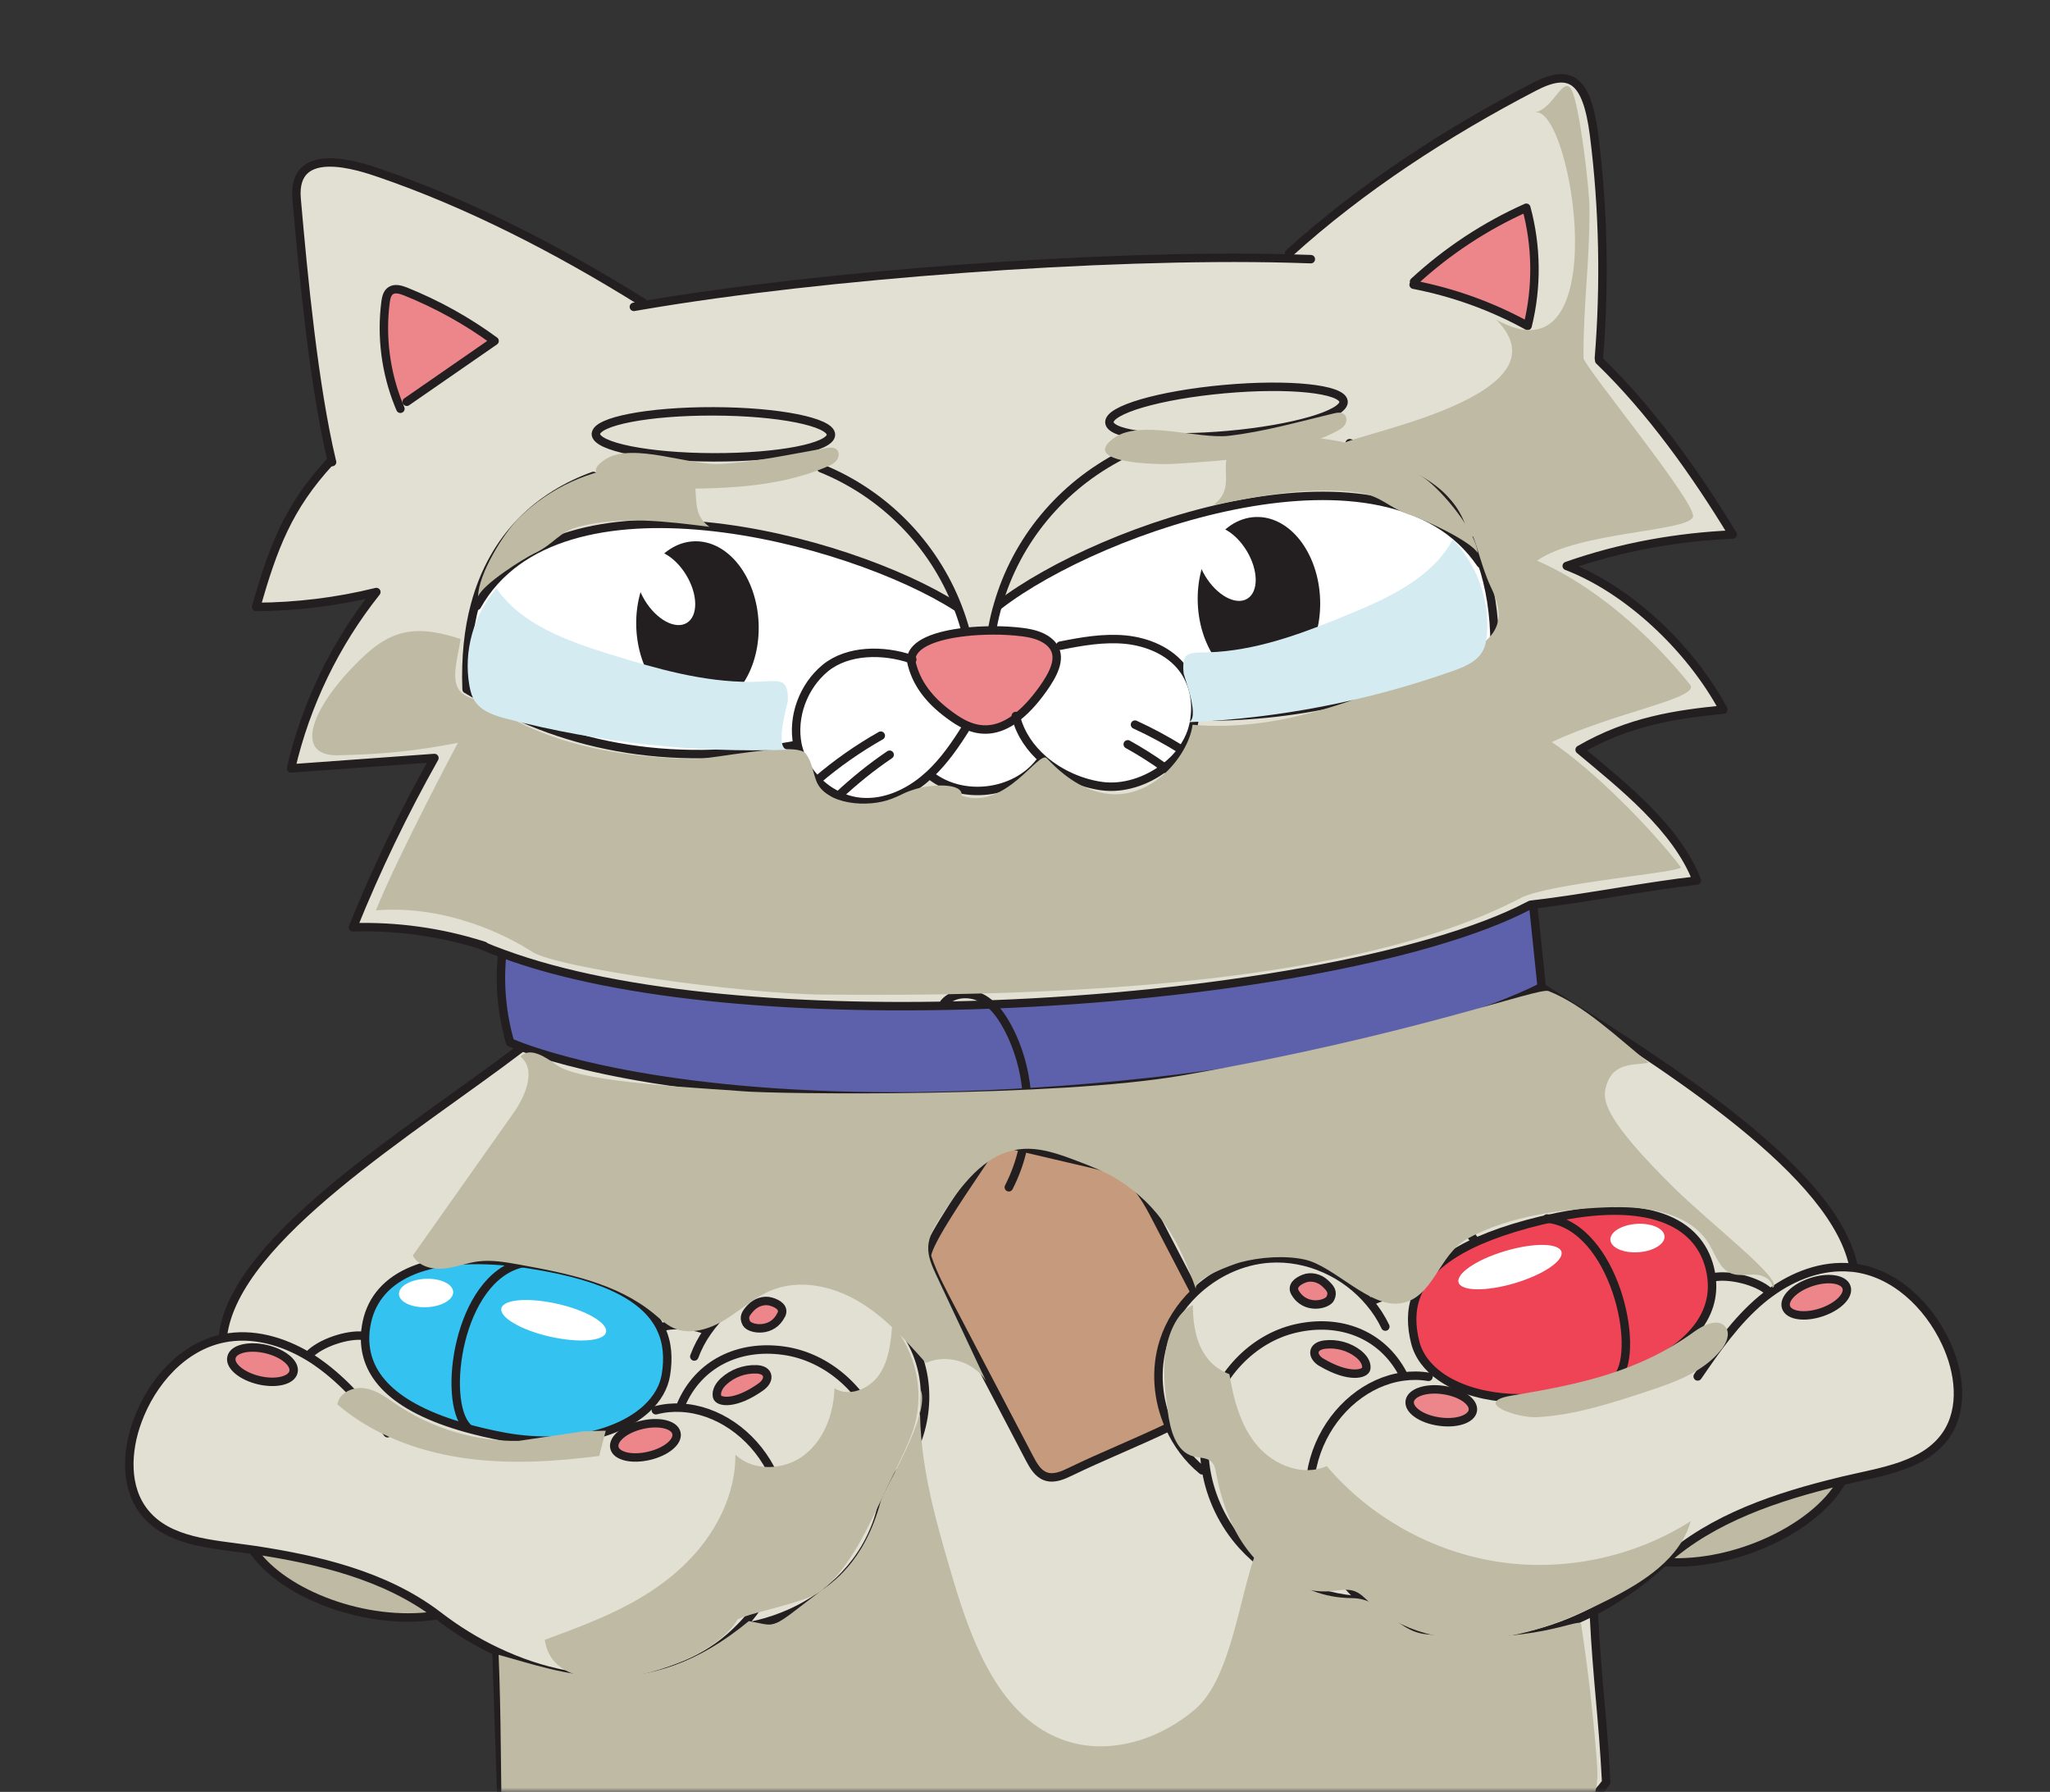 <?xml version="1.0" encoding="UTF-8"?> <svg xmlns="http://www.w3.org/2000/svg" width="238" height="208" viewBox="0 0 238 208" fill="none"><rect x="0" y="0" width="238" height="208" fill="#333333" stroke="none"/><mask id="mask0_50_287" style="mask-type:alpha" maskUnits="userSpaceOnUse" x="0" y="0" width="238" height="208"><rect width="238" height="208" fill="#D9D9D9"></rect></mask><g mask="url(#mask0_50_287)"><path d="M174.124 42.284L49.83 49.582L52.832 100.722L177.126 93.425L174.124 42.284Z" fill="white"></path><path d="M205.497 150.083C208.242 148.075 211.585 146.802 214.948 147.138C215.016 147.137 215.063 147.14 215.128 147.148C219.913 147.691 223.85 151.47 225.893 155.835C227.484 159.206 228.049 163.434 225.965 166.521C223.492 170.166 218.506 170.805 214.225 171.817C214.031 171.861 213.828 171.902 213.62 171.962C206.338 173.722 198.832 176.21 193.287 181.189C193.205 181.244 193.139 181.313 193.073 181.381C190.48 183.756 187.712 185.671 184.867 187.125C175.3 192.043 164.967 191.692 158.154 185.723C157.08 184.792 156.094 183.712 155.219 182.5C147.8 172.243 154.616 160.909 162.908 159.783C163.875 159.649 164.861 159.654 165.843 159.821L167.23 159.8C170.868 162.367 177.248 163.184 183.895 161.292C185.347 160.884 186.662 160.45 187.874 160.008C196.38 156.829 199.248 152.677 198.713 148.303L198.922 148.273C200.767 147.904 204.02 148.689 205.407 149.953L205.506 150.085L205.497 150.083ZM211.445 152.338C213.381 151.696 214.7 150.39 214.375 149.421C214.05 148.451 212.222 148.182 210.286 148.824C208.34 149.463 207.03 150.771 207.355 151.741C207.669 152.717 209.508 152.98 211.445 152.338ZM170.994 163.724C171.141 162.709 169.622 161.649 167.59 161.354C165.579 161.055 163.821 161.639 163.665 162.653C163.517 163.668 165.039 164.719 167.052 165.009C169.072 165.31 170.837 164.738 170.994 163.724Z" fill="#E2E0D3"></path><path d="M179.823 141.476C179.53 141.532 179.223 141.603 178.916 141.675C169.754 143.901 165.735 146.977 164.453 150.365L164.185 150.255C163.032 149.869 159.751 150.515 159.142 151.177L159.069 151.234C156.268 147.836 151.803 145.777 147.386 146.08C144.114 146.297 140.988 147.799 138.641 150.077L138.571 149.732C137.127 146.957 135.693 144.184 134.253 141.429C133.267 139.525 132.2 137.531 130.385 136.393C129.237 135.663 127.892 135.35 126.576 135.036C123.977 134.426 121.375 133.825 118.776 133.215C119.263 131.11 119.405 128.933 119.203 126.787L119.467 126.772C159.594 124.325 177.301 115.448 178.877 114.614L178.982 114.614C192.101 122.896 212.055 135.168 215.017 146.274L214.951 147.129C211.587 146.793 208.242 148.074 205.5 150.074L205.401 149.942C204.015 148.669 200.763 147.883 198.916 148.261L198.706 148.292C198.663 147.916 198.593 147.532 198.494 147.151C197.153 141.88 191.387 138.877 179.823 141.476Z" fill="#E2E0D3"></path><path d="M214.375 149.421C214.703 150.381 213.373 151.694 211.445 152.338C209.51 152.971 207.672 152.708 207.355 151.741C207.03 150.772 208.34 149.463 210.286 148.824C212.22 148.191 214.059 148.454 214.375 149.421Z" fill="#ED868A"></path><path d="M213.632 171.955L213.688 172.21C210.678 177.322 201.619 181.81 193.431 181.333L193.298 181.183C198.855 176.197 206.352 173.707 213.632 171.955Z" fill="#BEBAA4"></path><path d="M115.028 116.595C93.65 117.408 72.137 115.788 58.425 110.723C57.567 110.416 56.743 110.09 55.944 109.741L55.952 109.715C51.132 108.193 46.044 107.491 40.986 107.642C43.705 100.898 46.874 94.333 50.444 87.99L33.795 89.198C35.52 81.756 38.936 74.7 43.702 68.725C39.141 69.853 34.438 70.435 29.743 70.453C31.724 63.559 33.444 58.898 38.31 53.621L38.545 53.569C36.456 44.827 35.233 32.03 34.453 23.092C33.889 16.639 41.7 19.278 44.176 20.134C54.276 23.607 64.554 28.817 74.685 35.148L74.731 35.438C95.457 31.908 128.131 29.459 149.651 30.017L149.67 29.408C158.071 21.789 168.008 15.348 178.082 10.115C182.208 7.959 184.223 8.998 185.078 15.721C186.158 24.221 186.33 33.063 185.634 41.606L185.661 41.862C191.624 47.604 196.862 54.974 201.162 62.054C194.812 62.338 188.278 63.455 181.891 65.706C189.095 68.461 196.286 75.308 200.08 82.378C194.639 82.924 189.158 83.691 183.389 87.037C188.389 91.216 194.664 96.149 196.998 102.223C191.486 102.818 183.589 104.366 177.991 104.996C177.89 105.017 177.782 105.026 177.683 105.038L177.458 105.16C165.79 111.261 140.494 115.668 115.023 116.612L115.028 116.595ZM46.306 47.016L47.222 46.638C50.627 44.279 54.028 41.929 57.421 39.577C54.231 37.235 50.739 35.302 47.067 33.829C46.493 33.608 45.809 33.405 45.317 33.773C44.935 34.054 44.832 34.582 44.763 35.053C44.241 39.077 44.776 43.239 46.306 47.016ZM111.173 70.411L111.076 70.452C98.493 62.39 64.773 53.595 55.367 70.335L55.134 70.273C54.381 73.083 54.032 76.318 54.168 80L54.442 80.159C64.987 86.448 77.135 89.223 92.503 86.463L92.595 86.44C92.627 86.573 92.665 86.718 92.696 86.851C93.068 88.255 93.826 89.542 94.852 90.584C95.565 91.322 96.415 91.943 97.348 92.366C98.206 92.778 99.135 93.036 100.086 93.1C102.675 93.285 105.238 92.168 107.243 90.519C107.489 90.316 107.729 90.102 107.968 89.888L108.123 90.064C111.842 92.902 117.785 92.163 120.677 88.497L121.099 88.14C123.05 89.843 125.554 90.916 127.912 91.242C130.393 91.58 133.102 90.704 135.201 89.099C135.982 88.512 136.675 87.824 137.218 87.049C137.703 86.383 138.089 85.661 138.351 84.897C138.545 84.316 138.665 83.725 138.723 83.117L139.275 83.169C151.04 83.29 162.829 80.463 173.25 75.006L173.521 74.82C173.512 71.201 172.978 68.075 172.064 65.365L171.915 65.421C161.085 49.56 127.833 61.11 115.988 70.234L115.854 70.198C115.605 71.052 115.386 71.943 115.223 72.839L115.228 73.176C114.199 73.188 113.133 73.229 112.092 73.353L112.076 73.128C111.815 72.204 111.52 71.3 111.173 70.411ZM177.348 37.841C178.464 33.354 178.412 28.572 177.196 24.122C172.425 26.249 167.998 29.168 164.16 32.715L164.123 33.07C168.74 33.952 173.226 35.576 177.354 37.852L177.348 37.841ZM142.629 50.495C150.147 49.823 156.119 48.085 155.986 46.611C155.851 45.146 149.657 44.493 142.154 45.178C134.648 45.843 128.665 47.587 128.806 49.064C128.948 50.541 135.127 51.18 142.636 50.506L142.629 50.495ZM96.471 50.462C96.482 48.988 90.374 47.764 82.838 47.749C75.305 47.726 69.185 48.906 69.183 50.383C69.18 51.859 75.28 53.081 82.824 53.098C90.358 53.121 96.477 51.941 96.477 50.474L96.471 50.462Z" fill="#E2E0D3"></path><path d="M198.706 148.292C199.242 152.665 196.365 156.815 187.87 159.988L187.812 159.847C190.497 156.557 187.382 142.514 179.823 141.477C191.387 138.878 197.156 141.872 198.494 147.151C198.593 147.533 198.663 147.916 198.706 148.292Z" fill="#EF4455"></path><path d="M179.823 141.477C187.382 142.514 190.488 156.555 187.812 159.847L187.87 159.988C186.656 160.439 185.331 160.871 183.888 161.28C177.242 163.173 170.862 162.356 167.223 159.789C165.74 158.739 164.702 157.386 164.305 155.822C163.833 153.969 163.761 152.127 164.453 150.365C165.733 146.986 169.763 143.903 178.916 141.675C179.223 141.604 179.53 141.532 179.823 141.477Z" fill="#EF4455"></path><path d="M60.601 146.634C48.85 145.058 43.371 148.54 42.498 153.908C42.431 154.302 42.395 154.686 42.38 155.065L42.171 155.057C40.289 154.85 37.127 155.912 35.845 157.295L35.769 157.438C32.803 155.655 29.282 154.654 25.921 155.346L25.878 155.008C27.355 143.586 47.928 131.209 60.472 121.66L60.534 121.503C64.914 123.128 80.391 127.87 109.573 127.181L109.574 127.248C109.981 129.88 111.813 133.354 113.685 135.246L113.774 135.309C111.183 139.142 107.299 144.902 107.639 145.924C108.358 148.073 109.388 149.922 110.433 151.929C113.466 157.72 116.484 163.497 119.518 169.288C119.964 170.128 120.484 171.053 121.386 171.372C122.34 171.714 123.373 171.261 124.288 170.816C127.796 169.109 132.193 167.342 135.698 165.643L135.764 165.613C136.623 167.56 137.911 169.306 139.565 170.651L140.016 170.579C140.536 173.827 142.026 176.931 144.239 179.375C147.738 183.248 152.879 185.47 158.093 185.773L158.15 185.702C164.954 191.669 175.296 192.023 184.863 187.105L185.052 187.472C185.429 195.016 186.091 199.309 186.475 206.865C186.475 206.865 177.965 221.083 128.625 224.687C76.963 228.475 58.333 212.126 58.333 212.126C58.103 205.359 57.873 198.593 57.642 191.826L57.689 191.723C68.208 196.748 79.374 195.779 86.034 188.825L86.103 188.891C91.255 188.133 96.197 185.476 99.346 181.313C101.335 178.69 102.553 175.467 102.779 172.189L103.239 172.226C107.205 168.378 108.51 162.042 106.387 156.936C104.261 151.838 98.85 148.298 93.324 148.409C88.899 148.49 84.631 150.924 82.124 154.55L82.051 154.501C81.389 153.892 78.06 153.537 76.944 154.015L76.693 154.13C75.109 150.876 70.828 148.165 61.532 146.739C61.22 146.685 60.904 146.648 60.599 146.604L60.601 146.634Z" fill="#E2E0D3"></path><path d="M177.196 24.122C178.409 28.581 178.464 33.354 177.348 37.841C173.219 35.565 168.74 33.952 164.116 33.058L164.154 32.704C167.991 29.157 172.419 26.237 177.19 24.111L177.196 24.122Z" fill="#ED868A"></path><path d="M178.046 105.471L178.988 114.558C178.988 114.558 178.954 114.577 178.877 114.614C177.303 115.44 159.594 124.325 119.467 126.772L119.203 126.787C118.971 124.183 118.25 121.611 117.025 119.307C116.494 118.321 115.865 117.337 115.035 116.606C140.508 115.652 165.801 111.255 177.47 105.153L177.694 105.031C177.793 105.019 177.901 105.01 178.003 104.989L178.064 105.476L178.046 105.471Z" fill="#5D61AB"></path><path d="M167.59 161.354C169.613 161.647 171.139 162.718 170.994 163.724C170.837 164.738 169.081 165.313 167.052 165.009C165.039 164.719 163.519 163.659 163.664 162.653C163.821 161.639 165.579 161.055 167.59 161.354Z" fill="#ED868A"></path><path d="M159.067 151.243L159.14 151.186C159.758 150.527 163.03 149.878 164.183 150.264L164.451 150.374C163.767 152.138 163.84 153.98 164.303 155.831C164.699 157.395 165.737 158.748 167.221 159.798L165.834 159.819C164.852 159.652 163.863 159.656 162.899 159.781L162.862 159.455C160.404 154.844 155.544 153.043 150.457 154.202C145.371 155.353 141.29 159.775 140.161 164.882C139.743 166.766 139.712 168.705 140.022 170.591L139.571 170.662C137.92 169.308 136.632 167.563 135.77 165.624C134.373 162.535 134.078 158.946 135.108 155.711C135.786 153.571 137.033 151.641 138.641 150.077C140.988 147.8 144.114 146.297 147.386 146.08C151.812 145.779 156.27 147.827 159.069 151.235L159.067 151.243ZM154.446 150.696C154.803 149.938 154.431 149.502 153.815 148.935C153.2 148.367 152.2 148.089 151.395 148.411C150.591 148.723 149.923 149.283 150.347 150.029C151.529 152.063 154.095 151.436 154.44 150.685L154.446 150.696Z" fill="#E2E0D3"></path><path d="M162.862 159.455L162.899 159.781C154.607 160.907 147.791 172.241 155.211 182.498C156.085 183.71 157.071 184.79 158.145 185.72L158.088 185.791C152.877 185.479 147.736 183.257 144.234 179.393C142.03 176.952 140.532 173.845 140.011 170.598C139.701 168.711 139.731 166.772 140.15 164.889C141.276 159.79 145.36 155.36 150.445 154.209C155.533 153.05 160.395 154.842 162.851 159.461L162.862 159.455ZM158.616 158.835C158.69 158.164 158.21 157.556 157.671 157.133C156.582 156.295 155.159 155.913 153.792 156.075C153.305 156.136 152.765 156.327 152.62 156.797C152.465 157.34 152.939 157.861 153.42 158.143C156.618 160.026 158.521 159.51 158.607 158.832L158.616 158.835Z" fill="#E2E0D3"></path><path d="M155.986 46.611C156.11 48.083 150.138 49.821 142.629 50.495C135.129 51.171 128.941 50.53 128.8 49.053C128.658 47.576 134.648 45.843 142.148 45.167C149.648 44.491 155.845 45.134 155.98 46.6L155.986 46.611Z" fill="#E2E0D3"></path><path d="M157.68 157.136C158.21 157.556 158.701 158.157 158.625 158.837C158.539 159.514 156.627 160.028 153.438 158.147C152.955 157.874 152.483 157.345 152.638 156.801C152.783 156.332 153.323 156.141 153.81 156.079C155.168 155.916 156.602 156.29 157.689 157.138L157.68 157.136Z" fill="#ED868A"></path><path d="M145.76 60.504C149.41 60.34 152.55 64.376 152.769 69.499C152.989 74.623 150.213 78.896 146.563 79.059C142.912 79.222 139.773 75.187 139.551 70.073C139.329 64.958 142.101 60.665 145.76 60.504Z" fill="#231F20"></path><path d="M153.815 148.935C154.433 149.493 154.803 149.938 154.446 150.696C154.101 151.448 151.535 152.074 150.353 150.04C149.921 149.292 150.598 148.734 151.401 148.422C152.207 148.101 153.185 148.353 153.822 148.946L153.815 148.935Z" fill="#ED868A"></path><path d="M118.767 133.213C121.375 133.825 123.977 134.426 126.567 135.034C127.883 135.348 129.228 135.661 130.376 136.39C132.188 137.538 133.258 139.522 134.244 141.427C135.681 144.191 137.116 146.964 138.562 149.73L138.632 150.075C137.024 151.639 135.778 153.569 135.099 155.708C134.069 158.943 134.373 162.535 135.761 165.622L135.696 165.652C132.19 167.351 127.794 169.118 124.286 170.825C123.373 171.262 122.34 171.714 121.384 171.381C120.484 171.053 119.962 170.137 119.515 169.298C116.482 163.506 113.464 157.729 110.431 151.938C109.386 149.931 108.356 148.082 107.637 145.933C107.297 144.911 111.172 139.149 113.771 135.318C114.592 134.118 115.267 133.1 115.664 132.477L115.799 132.513C116.779 132.757 117.771 132.994 118.756 133.219L118.767 133.213Z" fill="#C69A7C"></path><path d="M117.979 83.314C115.707 85.026 113.795 84.859 112.265 84.2C111.448 83.847 110.746 83.352 110.169 82.928C107.918 81.27 106.324 79.27 105.785 76.737C105.777 76.658 105.779 76.582 105.782 76.496C105.921 74.653 108.816 73.693 112.088 73.332C113.126 73.217 114.194 73.168 115.224 73.156C116.483 73.148 117.682 73.22 118.682 73.353C119.906 73.509 121.191 73.834 122.046 74.725C122.149 74.839 122.235 74.948 122.319 75.067C123.268 76.501 122.17 78.413 121.09 79.936C119.997 81.475 118.958 82.559 117.975 83.293L117.979 83.314Z" fill="#ED868A"></path><path d="M119.194 126.785C119.396 128.93 119.254 131.108 118.767 133.212C117.782 132.987 116.79 132.75 115.808 132.515L115.673 132.479C115.279 133.093 114.594 134.109 113.783 135.311L113.694 135.249C111.822 133.356 109.979 129.889 109.583 127.25L109.582 127.183C112.642 127.111 115.851 126.983 119.206 126.779L119.194 126.785Z" fill="#E2E0D3"></path><path d="M117.016 119.305C118.238 121.618 118.971 124.183 119.194 126.785C115.837 126.998 112.628 127.126 109.57 127.19C80.4 127.872 64.914 123.128 60.531 121.512C59.649 121.19 59.214 120.987 59.214 120.987C58.292 117.805 57.964 114.446 58.254 111.147L58.418 110.711C72.13 115.776 93.643 117.397 115.022 116.583C115.852 117.314 116.481 118.298 117.012 119.285L117.016 119.305Z" fill="#5D61AB"></path><path d="M82.126 154.579C84.635 150.944 88.901 148.519 93.326 148.438C98.852 148.327 104.272 151.87 106.388 156.965C108.512 162.071 107.21 168.398 103.241 172.256L102.781 172.219C102.927 170.311 102.724 168.386 102.144 166.542C100.582 161.558 96.135 157.498 90.962 156.793C85.794 156.07 81.104 158.286 79.068 163.093L79.058 163.416C78.084 163.366 77.1 163.457 76.141 163.709L75.09 163.513C76.291 162.396 77.077 161.072 77.318 159.602C77.621 157.717 77.533 155.861 76.701 154.171L76.952 154.056C78.071 153.569 81.407 153.935 82.059 154.542L82.133 154.59L82.126 154.579ZM90.709 152.62C91.082 151.837 90.362 151.337 89.525 151.094C88.691 150.842 87.746 151.183 87.153 151.82C86.56 152.458 86.27 152.898 86.671 153.619C87.093 154.337 89.7 154.738 90.691 152.615L90.709 152.62Z" fill="#E2E0D3"></path><path d="M102.146 166.533C102.726 168.377 102.93 170.302 102.783 172.21C102.557 175.487 101.339 178.71 99.351 181.333C96.204 185.487 91.26 188.153 86.107 188.911L86.038 188.845C87.028 187.834 87.906 186.669 88.681 185.39C95.188 174.529 87.416 163.833 79.065 163.427L79.075 163.104C81.111 158.297 85.809 156.084 90.969 156.804C96.142 157.509 100.589 161.569 102.15 166.553L102.146 166.533ZM88.357 160.968C88.816 160.649 89.235 160.09 89.03 159.565C88.856 159.106 88.289 158.964 87.804 158.949C86.427 158.897 85.043 159.408 84.028 160.335C83.53 160.797 83.108 161.441 83.245 162.111C83.382 162.781 85.334 163.122 88.354 160.977L88.357 160.968Z" fill="#E2E0D3"></path><path d="M82.838 47.749C90.374 47.764 96.482 48.988 96.471 50.462C96.468 51.939 90.358 53.122 82.818 53.087C75.273 53.07 69.174 51.848 69.176 50.372C69.188 48.898 75.298 47.715 82.831 47.738L82.838 47.749Z" fill="#E2E0D3"></path><path d="M89.525 151.094C90.362 151.337 91.081 151.837 90.709 152.62C89.718 154.742 87.111 154.341 86.689 153.624C86.279 152.9 86.606 152.431 87.171 151.825C87.736 151.219 88.7 150.844 89.543 151.099L89.525 151.094Z" fill="#ED868A"></path><path d="M80.573 63.325C84.224 63.161 87.363 67.197 87.582 72.32C87.802 77.444 85.026 81.717 81.376 81.88C77.725 82.043 74.586 78.008 74.364 72.893C74.145 67.77 76.925 63.479 80.573 63.325Z" fill="#231F20"></path><path d="M89.023 159.554C89.228 160.079 88.81 160.638 88.35 160.956C85.327 163.11 83.378 162.761 83.24 162.091C83.103 161.421 83.523 160.785 84.023 160.315C85.041 159.379 86.423 158.876 87.8 158.929C88.285 158.944 88.849 159.095 89.026 159.545L89.023 159.554Z" fill="#ED868A"></path><path d="M35.777 157.44L35.854 157.298C37.136 155.915 40.289 154.851 42.18 155.06L42.389 155.068C42.225 159.475 45.443 163.359 54.204 165.783C55.454 166.128 56.806 166.451 58.285 166.733C65.299 168.084 71.777 166.568 75.083 163.502L76.134 163.698C77.102 163.449 78.086 163.357 79.052 163.405C87.412 163.813 95.184 174.509 88.668 185.367C87.902 186.649 87.015 187.812 86.025 188.822C79.365 195.776 68.202 196.737 57.68 191.721C55.363 190.63 53.063 189.228 50.86 187.534C50.78 187.474 50.7 187.415 50.62 187.355C44.654 182.879 36.962 181.048 29.569 179.93C29.358 179.893 29.154 179.867 28.959 179.843C24.592 179.21 19.581 179.009 16.804 175.589C14.453 172.695 14.666 168.426 15.957 164.935C17.619 160.412 21.203 156.307 25.93 155.349C29.3 154.659 32.812 155.658 35.777 157.44ZM75.368 168.989C77.354 168.523 78.785 167.334 78.541 166.347C78.308 165.355 76.507 164.92 74.516 165.403C72.531 165.869 71.108 167.061 71.341 168.053C71.574 169.046 73.378 169.472 75.368 168.989ZM34.072 159.257C34.312 158.256 32.884 157.068 30.899 156.603C28.913 156.138 27.104 156.555 26.873 157.558C26.636 158.55 28.055 159.735 30.047 160.212C32.033 160.677 33.833 160.257 34.072 159.257Z" fill="#E2E0D3"></path><path d="M78.532 166.345C78.774 167.34 77.354 168.523 75.359 168.986C73.371 169.46 71.565 169.044 71.332 168.051C71.099 167.058 72.513 165.864 74.507 165.4C76.495 164.926 78.3 165.352 78.532 166.345Z" fill="#ED868A"></path><path d="M76.695 154.159C77.527 155.85 77.615 157.706 77.311 159.591C77.071 161.061 76.287 162.376 75.083 163.502C71.777 166.568 65.29 168.082 58.285 166.732C56.806 166.451 55.454 166.127 54.204 165.783L54.242 165.64C51.279 162.592 53.171 148.336 60.61 146.636C60.906 146.677 61.231 146.716 61.542 146.771C70.839 148.197 75.12 150.908 76.703 154.162L76.695 154.159Z" fill="#34C2F1"></path><path d="M57.421 39.577C54.029 41.929 50.627 44.279 47.222 46.638L46.306 47.016C44.776 43.239 44.239 39.086 44.763 35.053C44.823 34.58 44.926 34.051 45.317 33.773C45.809 33.406 46.493 33.608 47.067 33.829C50.739 35.302 54.233 37.227 57.421 39.577Z" fill="#ED868A"></path><path d="M42.505 153.919C43.377 148.551 48.857 145.07 60.607 146.645C53.178 148.347 51.288 162.594 54.24 165.649L54.201 165.792C45.452 163.361 42.232 159.486 42.387 155.077C42.393 154.695 42.438 154.314 42.505 153.919Z" fill="#34C2F1"></path><path d="M50.627 187.366L50.505 187.535C42.392 188.708 32.98 185.026 29.538 180.19L29.569 179.93C36.963 181.047 44.654 182.878 50.62 187.354L50.627 187.366Z" fill="#BEBAA4"></path><path d="M30.899 156.603C32.884 157.068 34.312 158.256 34.072 159.257C33.833 160.257 32.033 160.677 30.047 160.212C28.055 159.735 26.636 158.55 26.873 157.558C27.101 156.564 28.913 156.138 30.899 156.603Z" fill="#ED868A"></path><path d="M38.302 53.619C33.432 58.904 31.716 63.557 29.734 70.45C34.432 70.424 39.132 69.851 43.693 68.723C38.927 74.697 35.511 81.753 33.786 89.195L50.435 87.987C46.865 94.33 43.696 100.896 40.978 107.64C46.035 107.489 51.123 108.19 55.943 109.712C56.023 109.734 56.11 109.767 56.191 109.788" stroke="#231F20" stroke-width="0.98" stroke-linecap="round" stroke-linejoin="round"></path><path d="M38.555 53.639C38.555 53.639 38.54 53.587 38.53 53.556C36.441 44.814 35.217 32.016 34.437 23.078C33.874 16.625 41.684 19.265 44.16 20.12C54.261 23.594 64.538 28.803 74.669 35.134" stroke="#231F20" stroke-width="0.98" stroke-linecap="round" stroke-linejoin="round"></path><path d="M73.589 35.621C73.961 35.558 74.335 35.486 74.725 35.427C95.45 31.896 128.125 29.448 149.644 30.005C150.503 30.024 151.356 30.061 152.185 30.082" stroke="#231F20" stroke-width="0.98" stroke-linecap="round" stroke-linejoin="round"></path><path d="M149.664 29.396C158.065 21.777 168.001 15.337 178.075 10.103C182.202 7.948 184.216 8.986 185.072 15.709C186.151 24.209 186.324 33.052 185.627 41.594" stroke="#231F20" stroke-width="0.98" stroke-linecap="round" stroke-linejoin="round"></path><path d="M185.663 41.853C191.626 47.595 196.865 54.965 201.164 62.045C194.815 62.329 188.28 63.446 181.893 65.696C189.097 68.451 196.289 75.299 200.083 82.368C194.641 82.915 189.16 83.682 183.391 87.028C188.391 91.207 194.666 96.14 197 102.214C191.488 102.809 183.592 104.357 177.994 104.987C177.892 105.007 177.784 105.017 177.685 105.029" stroke="#231F20" stroke-width="0.98" stroke-linecap="round" stroke-linejoin="round"></path><path d="M177.463 105.142C165.795 111.243 140.499 115.65 115.028 116.595C93.65 117.408 72.137 115.788 58.425 110.723C57.567 110.416 56.743 110.09 55.944 109.741" stroke="#231F20" stroke-width="0.98" stroke-linecap="round" stroke-linejoin="round"></path><path d="M139.272 83.177C151.038 83.299 162.826 80.472 173.248 75.015" stroke="#231F20" stroke-width="0.98" stroke-linecap="round" stroke-linejoin="round"></path><path d="M115.231 72.841C115.395 71.945 115.603 71.061 115.862 70.2C118.021 62.682 123.237 56.425 130.283 52.827" stroke="#231F20" stroke-width="0.98" stroke-linecap="round" stroke-linejoin="round"></path><path d="M156.687 51.441C163.14 53.17 169.326 57.36 172.061 65.374C172.978 68.075 173.51 71.21 173.518 74.829" stroke="#231F20" stroke-width="0.98" stroke-linecap="round" stroke-linejoin="round"></path><path d="M115.985 70.242C127.821 61.117 161.077 49.558 171.912 65.43" stroke="#231F20" stroke-width="0.98" stroke-linecap="round" stroke-linejoin="round"></path><path d="M152.769 69.499C152.991 74.614 150.213 78.896 146.563 79.059C142.912 79.222 139.773 75.187 139.551 70.073C139.329 64.958 142.101 60.665 145.76 60.504C149.419 60.343 152.55 64.376 152.769 69.499Z" stroke="#231F20" stroke-width="0.98" stroke-linecap="round" stroke-linejoin="round"></path><path d="M155.986 46.611C156.11 48.083 150.138 49.821 142.629 50.495C135.129 51.171 128.941 50.53 128.8 49.053C128.658 47.576 134.648 45.843 142.148 45.167C149.648 44.491 155.845 45.134 155.98 46.6L155.986 46.611Z" stroke="#231F20" stroke-width="0.98" stroke-linecap="round" stroke-linejoin="round"></path><path d="M160.409 83.517C163.551 83.103 166.612 82.024 169.319 80.37" stroke="#231F20" stroke-width="0.98" stroke-linecap="round" stroke-linejoin="round"></path><path d="M92.503 86.463C77.142 89.234 64.984 86.457 54.442 80.159" stroke="#231F20" stroke-width="0.98" stroke-linecap="round" stroke-linejoin="round"></path><path d="M112.076 73.128C111.815 72.204 111.52 71.3 111.173 70.411C108.353 63.143 102.628 57.302 95.324 54.347" stroke="#231F20" stroke-width="0.98" stroke-linecap="round" stroke-linejoin="round"></path><path d="M68.896 55.246C62.691 57.497 57.286 62.169 55.134 70.273C54.381 73.083 54.032 76.318 54.168 80" stroke="#231F20" stroke-width="0.98" stroke-linecap="round" stroke-linejoin="round"></path><path d="M111.076 70.452C98.493 62.39 64.773 53.594 55.367 70.335" stroke="#231F20" stroke-width="0.98" stroke-linecap="round" stroke-linejoin="round"></path><path d="M74.364 72.893C74.586 78.008 77.728 82.034 81.376 81.88C85.024 81.726 87.804 77.435 87.582 72.32C87.361 67.206 84.221 63.17 80.573 63.325C76.925 63.479 74.145 67.77 74.364 72.893Z" stroke="#231F20" stroke-width="0.98" stroke-linecap="round" stroke-linejoin="round"></path><path d="M69.176 50.371C69.174 51.848 75.273 53.07 82.818 53.087C90.351 53.11 96.471 51.93 96.471 50.462C96.482 48.988 90.374 47.764 82.838 47.749C75.305 47.726 69.185 48.906 69.183 50.383L69.176 50.371Z" stroke="#231F20" stroke-width="0.98" stroke-linecap="round" stroke-linejoin="round"></path><path d="M67.96 87.522C64.793 87.384 61.654 86.571 58.819 85.159" stroke="#231F20" stroke-width="0.98" stroke-linecap="round" stroke-linejoin="round"></path><path d="M47.222 46.638C50.627 44.279 54.028 41.929 57.421 39.577C54.231 37.235 50.739 35.302 47.067 33.829C46.493 33.608 45.809 33.405 45.317 33.773C44.935 34.054 44.832 34.582 44.763 35.053C44.241 39.076 44.776 43.239 46.306 47.016C46.371 47.167 46.429 47.308 46.487 47.448" stroke="#231F20" stroke-width="0.98" stroke-linecap="round" stroke-linejoin="round"></path><path d="M164.163 32.706C168 29.159 172.428 26.24 177.199 24.113C178.412 28.572 178.466 33.344 177.35 37.832C173.222 35.555 168.742 33.943 164.119 33.049" stroke="#231F20" stroke-width="0.98" stroke-linecap="round" stroke-linejoin="round"></path><path d="M117.979 83.314C118.965 82.571 120.001 81.496 121.095 79.957C122.174 78.433 123.272 76.521 122.323 75.087C122.248 74.971 122.162 74.862 122.05 74.745C121.197 73.845 119.901 73.527 118.686 73.374C117.683 73.249 116.487 73.168 115.228 73.176C114.199 73.188 113.133 73.228 112.092 73.353C108.82 73.713 105.925 74.674 105.786 76.517C105.783 76.602 105.784 76.669 105.789 76.757C106.326 79.299 107.913 81.288 110.173 82.949C110.741 83.37 111.443 83.865 112.269 84.22C113.791 84.877 115.714 85.038 117.983 83.334L117.979 83.314Z" stroke="#231F20" stroke-width="0.98" stroke-linecap="round" stroke-linejoin="round"></path><path d="M105.912 76.55C105.912 76.55 105.84 76.531 105.798 76.51C102.573 75.406 98.431 75.4 95.799 77.562C93.26 79.664 91.946 83.206 92.586 86.438C92.618 86.571 92.656 86.715 92.687 86.848C93.059 88.252 93.817 89.54 94.843 90.582C95.556 91.32 96.407 91.941 97.339 92.363C98.197 92.775 99.126 93.034 100.077 93.097C102.666 93.282 105.229 92.166 107.234 90.516C107.48 90.313 107.72 90.099 107.96 89.885C109.613 88.333 110.928 86.431 112.136 84.501" stroke="#231F20" stroke-width="0.98" stroke-linecap="round" stroke-linejoin="round"></path><path d="M117.929 83.108C117.948 83.18 117.958 83.25 117.986 83.325C118.497 85.246 119.643 86.877 121.096 88.149C123.048 89.851 125.551 90.925 127.91 91.25C130.39 91.589 133.1 90.713 135.199 89.107C135.98 88.52 136.672 87.833 137.216 87.058C137.701 86.392 138.086 85.67 138.349 84.906C138.543 84.325 138.663 83.733 138.72 83.125C138.941 81.189 138.492 79.179 137.327 77.62C135.802 75.581 133.24 74.511 130.691 74.25C128.149 74 125.601 74.45 123.098 74.949" stroke="#231F20" stroke-width="0.98" stroke-linecap="round" stroke-linejoin="round"></path><path d="M108.118 90.082C111.837 92.92 117.781 92.181 120.672 88.515" stroke="#231F20" stroke-width="0.98" stroke-linecap="round" stroke-linejoin="round"></path><path d="M88.649 96.941C90.504 94.637 92.592 92.501 94.852 90.584C97.143 88.618 99.634 86.878 102.257 85.393" stroke="#231F20" stroke-width="0.98" stroke-linecap="round" stroke-linejoin="round"></path><path d="M90.653 100.203C92.585 97.363 94.834 94.733 97.337 92.372C99.193 90.635 101.178 89.028 103.285 87.607" stroke="#231F20" stroke-width="0.98" stroke-linecap="round" stroke-linejoin="round"></path><path d="M146.326 94.439C143.612 91.611 140.536 89.128 137.209 87.047C135.459 85.954 133.641 84.968 131.77 84.112" stroke="#231F20" stroke-width="0.98" stroke-linecap="round" stroke-linejoin="round"></path><path d="M144.612 97.865C141.888 94.535 138.711 91.574 135.192 89.096C133.815 88.113 132.397 87.215 130.927 86.399" stroke="#231F20" stroke-width="0.98" stroke-linecap="round" stroke-linejoin="round"></path><path d="M58.26 111.158C57.971 114.457 58.299 117.816 59.221 120.998C59.221 120.998 59.656 121.201 60.538 121.524C64.918 123.148 80.395 127.89 109.577 127.201C112.637 127.129 115.846 127.001 119.201 126.796L119.464 126.781C159.592 124.334 177.298 115.457 178.874 114.623C178.952 114.586 178.986 114.567 178.986 114.567L178.044 105.48" stroke="#231F20" stroke-width="0.98" stroke-linecap="round" stroke-linejoin="round"></path><path d="M25.884 155.019C27.362 143.598 47.935 131.221 60.479 121.671" stroke="#231F20" stroke-width="0.98" stroke-linecap="round" stroke-linejoin="round"></path><path d="M44.993 166.365C42.53 163.384 40.032 160.355 36.865 158.144C36.509 157.895 36.16 157.658 35.786 157.443C32.821 155.66 29.3 154.659 25.939 155.351C21.212 156.31 17.628 160.414 15.966 164.937C14.673 168.437 14.462 172.697 16.814 175.591C19.59 179.011 24.601 179.212 28.968 179.846C29.172 179.871 29.365 179.904 29.578 179.932C36.972 181.05 44.663 182.881 50.629 187.357C50.709 187.417 50.798 187.479 50.869 187.536C53.072 189.23 55.364 190.63 57.689 191.723C68.208 196.748 79.375 195.779 86.034 188.825C87.024 187.814 87.902 186.649 88.677 185.37C95.184 174.509 87.412 163.813 79.061 163.407C78.086 163.357 77.102 163.448 76.143 163.7" stroke="#231F20" stroke-width="0.98" stroke-linecap="round" stroke-linejoin="round"></path><path d="M86.098 188.909C91.251 188.15 96.192 185.494 99.342 181.33C101.33 178.707 102.548 175.485 102.774 172.207C102.921 170.299 102.717 168.374 102.137 166.53C100.576 161.546 96.129 157.487 90.956 156.782C85.787 156.059 81.098 158.274 79.061 163.081" stroke="#231F20" stroke-width="0.98" stroke-linecap="round" stroke-linejoin="round"></path><path d="M103.243 172.246C107.21 168.398 108.514 162.062 106.391 156.956C104.265 151.859 98.854 148.318 93.328 148.429C88.903 148.51 84.635 150.944 82.129 154.57C81.496 155.465 80.987 156.432 80.606 157.461" stroke="#231F20" stroke-width="0.98" stroke-linecap="round" stroke-linejoin="round"></path><path d="M76.946 154.045C78.064 153.558 81.4 153.924 82.053 154.53" stroke="#231F20" stroke-width="0.98" stroke-linecap="round" stroke-linejoin="round"></path><path d="M35.854 157.298C37.136 155.914 40.289 154.85 42.18 155.06" stroke="#231F20" stroke-width="0.98" stroke-linecap="round" stroke-linejoin="round"></path><path d="M76.694 154.159C77.527 155.85 77.615 157.706 77.311 159.591C77.07 161.061 76.287 162.376 75.083 163.502C71.777 166.568 65.29 168.082 58.285 166.732C56.806 166.451 55.454 166.127 54.204 165.783C45.455 163.352 42.234 159.477 42.389 155.068C42.395 154.686 42.44 154.305 42.507 153.91C43.38 148.542 48.859 145.061 60.61 146.636C60.906 146.677 61.231 146.716 61.542 146.771C70.839 148.197 75.12 150.908 76.703 154.162L76.694 154.159Z" stroke="#231F20" stroke-width="0.98" stroke-linecap="round" stroke-linejoin="round"></path><path d="M54.242 165.639C51.279 162.591 53.171 148.336 60.61 146.636C60.68 146.626 60.752 146.607 60.824 146.588" stroke="#231F20" stroke-width="0.98" stroke-linecap="round" stroke-linejoin="round"></path><path d="M34.072 159.257C33.833 160.257 32.033 160.677 30.047 160.212C28.055 159.735 26.636 158.55 26.873 157.558C27.101 156.564 28.913 156.138 30.899 156.603C32.884 157.068 34.312 158.256 34.072 159.257Z" stroke="#231F20" stroke-width="0.98" stroke-linecap="round" stroke-linejoin="round"></path><path d="M78.532 166.345C78.774 167.34 77.354 168.523 75.359 168.986C73.371 169.46 71.565 169.044 71.332 168.051C71.099 167.058 72.513 165.864 74.507 165.4C76.495 164.926 78.3 165.352 78.532 166.345Z" stroke="#231F20" stroke-width="0.98" stroke-linecap="round" stroke-linejoin="round"></path><path d="M88.357 160.968C88.816 160.65 89.234 160.09 89.03 159.565C88.856 159.106 88.289 158.964 87.804 158.949C86.427 158.897 85.043 159.408 84.027 160.335C83.53 160.797 83.108 161.441 83.245 162.111C83.382 162.781 85.334 163.122 88.354 160.977L88.357 160.968Z" stroke="#231F20" stroke-width="0.98" stroke-linecap="round" stroke-linejoin="round"></path><path d="M90.709 152.62C91.082 151.837 90.362 151.337 89.525 151.094C88.691 150.842 87.746 151.183 87.153 151.821C86.56 152.458 86.27 152.898 86.671 153.62C87.093 154.337 89.7 154.738 90.691 152.615L90.709 152.62Z" stroke="#231F20" stroke-width="0.98" stroke-linecap="round" stroke-linejoin="round"></path><path d="M29.547 180.192C32.992 185.02 42.392 188.708 50.514 187.537" stroke="#231F20" stroke-width="0.98" stroke-linecap="round" stroke-linejoin="round"></path><path d="M69.43 148.337C69.758 147.792 70.144 147.282 70.574 146.822C71.424 145.908 72.468 145.161 73.615 144.673" stroke="#231F20" stroke-width="0.98" stroke-linecap="round" stroke-linejoin="round"></path><path d="M70.549 146.844C70.549 146.844 70.581 146.833 70.583 146.824C71.738 146.203 73.229 146.257 74.348 146.95" stroke="#231F20" stroke-width="0.98" stroke-linecap="round" stroke-linejoin="round"></path><path d="M215.143 146.806C215.105 146.624 215.063 146.459 215.014 146.283C212.052 135.177 192.099 122.905 178.98 114.623" stroke="#231F20" stroke-width="0.98" stroke-linecap="round" stroke-linejoin="round"></path><path d="M197.097 159.774C199.284 156.59 201.52 153.362 204.479 150.875C204.812 150.599 205.143 150.333 205.497 150.083C208.242 148.075 211.585 146.802 214.948 147.138C215.016 147.137 215.063 147.14 215.128 147.148C219.913 147.691 223.85 151.47 225.893 155.835C227.484 159.206 228.049 163.434 225.965 166.521C223.492 170.166 218.506 170.805 214.225 171.817C214.031 171.861 213.828 171.902 213.62 171.962C206.338 173.722 198.832 176.21 193.287 181.189C193.205 181.244 193.139 181.313 193.073 181.381C190.48 183.756 187.712 185.671 184.867 187.125C175.3 192.043 164.967 191.692 158.154 185.723C157.08 184.792 156.094 183.712 155.219 182.5C147.8 172.243 154.616 160.909 162.908 159.783C163.875 159.649 164.861 159.654 165.843 159.821" stroke="#231F20" stroke-width="0.98" stroke-linecap="round" stroke-linejoin="round"></path><path d="M158.091 185.782C152.879 185.47 147.738 183.248 144.237 179.384C142.033 176.943 140.534 173.836 140.013 170.589C139.703 168.702 139.734 166.763 140.152 164.88C141.278 159.781 145.362 155.351 150.448 154.2C155.535 153.041 160.398 154.833 162.853 159.452" stroke="#231F20" stroke-width="0.98" stroke-linecap="round" stroke-linejoin="round"></path><path d="M139.569 170.671C137.917 169.317 136.63 167.572 135.768 165.633C134.37 162.544 134.076 158.954 135.105 155.72C135.784 153.58 137.03 151.65 138.639 150.086C140.985 147.808 144.112 146.306 147.384 146.089C151.809 145.788 156.268 147.836 159.067 151.243C159.772 152.084 160.361 153 160.835 153.99" stroke="#231F20" stroke-width="0.98" stroke-linecap="round" stroke-linejoin="round"></path><path d="M164.185 150.255C163.032 149.869 159.751 150.515 159.142 151.177" stroke="#231F20" stroke-width="0.98" stroke-linecap="round" stroke-linejoin="round"></path><path d="M205.399 149.95C204.013 148.678 200.761 147.892 198.914 148.27" stroke="#231F20" stroke-width="0.98" stroke-linecap="round" stroke-linejoin="round"></path><path d="M164.453 150.365C163.77 152.129 163.842 153.971 164.305 155.822C164.702 157.386 165.74 158.739 167.223 159.788C170.862 162.356 177.242 163.173 183.888 161.28C185.34 160.873 186.656 160.439 187.868 159.996C196.374 156.818 199.242 152.665 198.706 148.292C198.663 147.916 198.593 147.532 198.494 147.151C197.153 141.88 191.387 138.877 179.823 141.477C179.53 141.532 179.223 141.604 178.916 141.675C169.754 143.901 165.735 146.977 164.453 150.365Z" stroke="#231F20" stroke-width="0.98" stroke-linecap="round" stroke-linejoin="round"></path><path d="M187.812 159.847C190.497 156.557 187.382 142.514 179.823 141.477C179.751 141.457 179.68 141.438 179.603 141.437" stroke="#231F20" stroke-width="0.98" stroke-linecap="round" stroke-linejoin="round"></path><path d="M207.355 151.741C207.669 152.717 209.508 152.98 211.445 152.338C213.382 151.696 214.7 150.39 214.375 149.421C214.05 148.451 212.222 148.182 210.286 148.824C208.34 149.463 207.03 150.771 207.355 151.741Z" stroke="#231F20" stroke-width="0.98" stroke-linecap="round" stroke-linejoin="round"></path><path d="M163.665 162.653C163.517 163.668 165.039 164.719 167.052 165.009C169.072 165.31 170.837 164.738 170.994 163.724C171.141 162.709 169.622 161.649 167.59 161.354C165.579 161.055 163.821 161.639 163.665 162.653Z" stroke="#231F20" stroke-width="0.98" stroke-linecap="round" stroke-linejoin="round"></path><path d="M153.429 158.145C152.946 157.871 152.474 157.342 152.629 156.799C152.774 156.329 153.314 156.138 153.801 156.077C155.159 155.913 156.593 156.288 157.68 157.135C158.21 157.555 158.701 158.157 158.625 158.837C158.539 159.514 156.627 160.028 153.438 158.147L153.429 158.145Z" stroke="#231F20" stroke-width="0.98" stroke-linecap="round" stroke-linejoin="round"></path><path d="M150.353 150.04C149.921 149.292 150.598 148.734 151.401 148.422C152.207 148.101 153.185 148.353 153.822 148.946C154.459 149.539 154.81 149.949 154.453 150.707C154.108 151.459 151.542 152.085 150.36 150.052L150.353 150.04Z" stroke="#231F20" stroke-width="0.98" stroke-linecap="round" stroke-linejoin="round"></path><path d="M213.679 172.207C210.669 177.319 201.61 181.808 193.422 181.331" stroke="#231F20" stroke-width="0.98" stroke-linecap="round" stroke-linejoin="round"></path><path d="M171.176 143.927C170.807 143.406 170.386 142.938 169.894 142.519C168.978 141.678 167.885 141.031 166.696 140.635" stroke="#231F20" stroke-width="0.98" stroke-linecap="round" stroke-linejoin="round"></path><path d="M169.948 142.533C169.948 142.533 169.912 142.524 169.894 142.519C168.689 142.004 167.212 142.184 166.167 142.968" stroke="#231F20" stroke-width="0.98" stroke-linecap="round" stroke-linejoin="round"></path><path d="M138.568 149.741C137.125 146.966 135.69 144.193 134.251 141.438C133.265 139.534 132.197 137.54 130.382 136.401C129.235 135.672 127.89 135.359 126.573 135.045C123.974 134.435 121.373 133.834 118.774 133.224C117.789 132.998 116.797 132.761 115.814 132.527" stroke="#231F20" stroke-width="0.98" stroke-linecap="round" stroke-linejoin="round"></path><path d="M115.676 132.47C115.279 133.093 114.594 134.109 113.783 135.311C111.192 139.144 107.308 144.904 107.648 145.926C108.367 148.075 109.397 149.925 110.442 151.931C113.475 157.722 116.493 163.5 119.527 169.291C119.973 170.13 120.493 171.056 121.395 171.374C122.349 171.716 123.382 171.264 124.297 170.818C127.805 169.111 132.202 167.344 135.707 165.646" stroke="#231F20" stroke-width="0.98" stroke-linecap="round" stroke-linejoin="round"></path><path d="M117.121 137.817C117.867 136.357 118.426 134.809 118.767 133.213C119.254 131.108 119.396 128.93 119.194 126.785C118.962 124.181 118.241 121.609 117.017 119.305C116.485 118.318 115.856 117.334 115.026 116.604C114.694 116.304 114.332 116.043 113.935 115.841C112.538 115.112 110.619 115.221 109.614 116.429" stroke="#231F20" stroke-width="0.98" stroke-linecap="round" stroke-linejoin="round"></path><path d="M109.572 127.257C109.979 129.889 111.811 133.363 113.683 135.255" stroke="#231F20" stroke-width="0.98" stroke-linecap="round" stroke-linejoin="round"></path><path d="M57.64 191.835C57.87 198.601 58.1 205.368 58.33 212.135C58.33 212.135 76.961 228.484 128.623 224.696C177.962 221.092 186.472 206.874 186.472 206.874C186.089 199.318 185.424 195.034 185.05 187.481" stroke="#231F20" stroke-width="0.98" stroke-linecap="round" stroke-linejoin="round"></path><path d="M79.733 72.308C81.064 71.504 81.038 69.02 79.673 66.76C78.308 64.499 76.122 63.318 74.791 64.122C73.459 64.926 73.486 67.411 74.85 69.671C76.215 71.931 78.401 73.112 79.733 72.308Z" fill="white"></path><path d="M144.804 69.5C146.135 68.696 146.109 66.212 144.744 63.951C143.379 61.691 141.193 60.51 139.862 61.314C138.53 62.118 138.557 64.603 139.921 66.863C141.286 69.123 143.472 70.304 144.804 69.5Z" fill="white"></path><g style="mix-blend-mode:darken"><path d="M178.237 13.043C182.58 12.336 187.715 44.935 173.708 37.105C183.129 46.584 153.33 51.012 155.947 51.732C169.291 55.413 169.771 59.638 170.944 63.53C170.666 59.734 171.708 65.26 173.078 68.13C173.708 69.431 174.236 70.896 173.871 72.295C173.348 74.284 171.255 75.364 169.382 76.195C159.554 80.583 149.181 85.075 138.451 84.128C137.94 88.614 130.339 97.436 121.534 88.017C120.609 87.03 116.727 94.143 111.651 92.361C111.822 90.757 107.912 91.1 106.367 91.569C104.822 92.037 105.05 92.118 103.547 92.713C100.798 93.808 95.865 93.426 94.78 90.67C94.36 89.589 94.251 88.351 93.522 87.456C92.362 86.022 82.516 88.151 80.675 88.109C63.025 87.754 57.973 81.978 54.898 81.106C51.822 80.234 52.983 77.332 53.475 74.173C48.904 72.69 45.877 72.78 42.361 76.059C36.139 81.845 33.94 87.797 39.23 87.671C44.52 87.544 47.965 87.22 53.162 86.224C52.673 87.119 46 99.777 43.645 105.669C51.737 105.036 58.68 108.479 61.771 110.477C64.679 112.369 86.007 115.36 95.575 115.449C119.977 115.666 156.381 114.802 176.554 104.236C179.901 102.486 195.607 101.255 195.13 100.638C191.624 96.073 184.943 89.324 180.156 86.142C187.58 82.635 197.482 81.048 196.207 79.469C191.569 73.689 185.099 67.946 178.449 65.09C183.132 61.683 196.436 61.718 196.563 59.92C196.691 58.045 183.851 42.461 183.841 41.566C183.799 35.349 184.586 30.303 184.533 24.092C184.516 21.901 183.431 12.488 182.491 10.519C181.551 8.55 180.386 12.612 178.239 13.034L178.237 13.043Z" fill="#BEBAA4"></path></g><g style="mix-blend-mode:darken"><path d="M187.309 140.135C191.498 140.039 196.321 140.871 198.454 144.473C199.188 145.706 199.654 147.298 200.991 147.82C201.86 148.158 202.837 147.912 203.776 147.952C204.714 147.993 205.802 148.553 205.773 149.485C207.4 148.78 198.63 142.132 194.145 137.679C186.848 130.438 186.021 128.01 186.39 126.383C187.121 123.154 189.775 123.702 191.404 123.352C187.906 120.544 183.957 116.704 179.789 115.041C178.601 114.569 164.146 120.154 137.261 124.835C122.461 127.411 89.973 127.013 86.077 126.659C82.556 126.339 67.551 125.743 64.691 123.672C63.381 122.727 61.526 121.453 60.429 122.645C62.311 124.214 60.992 127.238 59.583 129.239C55.701 134.741 51.81 140.24 47.931 145.733C48.544 146.952 50.108 147.381 51.463 147.264C52.818 147.148 54.113 146.612 55.467 146.428C57.077 146.217 58.706 146.51 60.308 146.795C65.813 147.8 71.584 148.924 75.913 152.492C76.636 153.089 77.322 153.752 78.167 154.141C80.089 155.021 82.385 154.293 84.188 153.184C85.991 152.075 87.578 150.591 89.54 149.784C92.815 148.445 96.654 149.263 99.698 151.076C102.744 152.88 105.142 155.566 107.493 158.21C109.908 157.112 113.076 158.066 114.477 160.321C112.552 156.228 110.636 152.137 108.712 148.043C108.217 146.99 107.716 145.887 107.767 144.73C107.82 143.459 108.527 142.325 109.217 141.253C111.456 137.766 114.208 133.938 118.321 133.409C120.645 133.111 122.942 133.957 125.135 134.794C126.718 135.4 128.31 136.009 129.747 136.912C134.697 140.023 136.95 144.147 138.855 149.674C138.428 148.437 143.165 146.762 143.953 146.541C146.22 145.921 149.224 145.699 151.503 146.214C154.931 146.989 158.981 151.815 162.575 151.291C166.441 150.716 166.985 145.643 170.36 143.785C175.267 141.081 181.819 140.256 187.332 140.122L187.309 140.135Z" fill="#BEBAA4"></path></g><g style="mix-blend-mode:darken"><path d="M58.305 212.944C58.117 206.486 58.194 199.293 57.888 192.093C65.181 194.048 74.844 198.191 86.937 188.175C90.381 188.781 89.176 189.34 95.146 184.782C96.423 183.81 100.307 181.522 102.261 174.228C102.636 172.832 108.089 164.116 106.888 161.329C106.373 168.73 108.484 176.03 110.589 183.136C112.865 190.825 116.145 199.56 123.758 202.079C128.896 203.772 134.722 201.899 138.807 198.361C142.891 194.822 143.889 185.373 145.774 180.305C147.514 180.397 149.79 185.438 157.003 185.51C160.648 185.547 161.906 189.299 165.531 189.695C178.108 191.05 183.429 187.66 183.565 188.512C184.354 193.693 184.952 198.908 185.365 204.131C185.484 205.621 185.577 207.171 185.015 208.555C184.396 210.078 183.069 211.199 181.678 212.093C178.524 214.125 174.889 215.271 171.276 216.26C142.849 224.048 120.697 228.251 91.524 224.003C89.641 223.728 66.961 217.479 58.796 212.902" fill="#BEBAA4"></path></g><g style="mix-blend-mode:darken"><path d="M80.228 180.852C83.285 177.604 85.405 173.309 85.381 168.851C87.489 170.865 91.109 170.674 93.404 168.872C95.707 167.081 96.793 164.063 96.883 161.152C98.593 162.214 100.984 161.205 102.104 159.529C103.225 157.853 103.424 155.749 103.588 153.74C106.302 156.894 107.302 161.43 106.181 165.437C105.784 166.846 105.15 168.173 104.519 169.49C103.669 171.267 102.807 173.051 101.957 174.828C100.243 178.397 98.439 182.086 95.4 184.62C93.734 186.006 87.585 187.044 85.63 187.968C82.359 193.806 64.424 198.842 63.248 190.345C69.42 188.076 75.576 185.792 80.23 180.843L80.228 180.852Z" fill="#BEBAA4"></path></g><g style="mix-blend-mode:darken"><path d="M142.728 159.489C143.218 162.459 144.014 165.502 145.96 167.798C147.906 170.094 151.284 171.412 154.031 170.181C159.062 176.105 166.281 180.13 173.959 181.296C181.646 182.463 189.732 180.745 196.289 176.574C195.077 180.882 190.892 183.578 186.906 185.599C182.477 187.847 177.785 189.784 172.833 190.222C167.882 190.66 162.609 189.429 158.997 186.015C158.461 185.507 157.94 184.946 157.25 184.694C156.419 184.394 155.51 184.601 154.632 184.692C151.136 185.031 147.655 183.235 145.367 180.57C143.079 177.904 141.849 174.476 141.193 171.019C141.106 170.555 141.011 170.05 140.68 169.712C140.154 169.168 139.278 169.25 138.544 169.053C136.504 168.507 135.859 165.974 135.584 163.886C135.254 161.428 134.93 158.915 135.394 156.468C135.749 154.607 136.728 152.241 138.494 151.486C138.482 154.715 139.287 158.192 142.706 159.502L142.728 159.489Z" fill="#BEBAA4"></path></g><g style="mix-blend-mode:darken"><path d="M191.044 161.567C194.303 160.502 197.759 159.309 199.872 156.613C200.439 155.893 200.893 154.844 200.366 154.089C199.585 152.959 197.839 153.747 196.731 154.554C190.181 159.311 183.266 160.701 175.504 161.998C170.854 162.776 176.116 164.617 178.411 164.503C182.748 164.284 186.942 162.914 191.041 161.576L191.044 161.567Z" fill="#BEBAA4"></path></g><g style="mix-blend-mode:darken"><path d="M60.207 167.257C55.227 167.333 50.233 165.851 46.095 163.073C44.942 162.294 43.793 161.391 42.417 161.157C41.041 160.922 39.379 161.647 39.165 163.019C43.206 166.481 48.39 168.436 53.647 169.221C58.913 170.008 64.277 169.681 69.561 169.005C69.822 168.03 70.074 167.052 70.327 166.074L67.698 166.147" fill="#BEBAA4"></path></g><path d="M49.536 151.737C51.274 151.662 52.651 150.863 52.612 149.953C52.572 149.043 51.131 148.366 49.393 148.442C47.655 148.517 46.278 149.316 46.317 150.226C46.357 151.136 47.798 151.812 49.536 151.737Z" fill="white"></path><path d="M70.374 154.442C70.468 155.56 67.816 155.934 64.451 155.282C61.087 154.629 58.29 153.18 58.197 152.061C58.103 150.943 60.755 150.569 64.12 151.222C67.484 151.874 70.281 153.323 70.374 154.442Z" fill="white"></path><path d="M190.216 145.358C191.952 145.241 193.31 144.409 193.248 143.5C193.187 142.591 191.73 141.95 189.994 142.067C188.258 142.185 186.901 143.016 186.962 143.925C187.024 144.834 188.481 145.476 190.216 145.358Z" fill="white"></path><path d="M169.422 149.04C168.788 148.112 170.915 146.476 174.167 145.4C177.42 144.324 180.57 144.2 181.195 145.125C181.82 146.05 179.703 147.689 176.45 148.765C173.198 149.84 170.047 149.965 169.422 149.04Z" fill="white"></path><g style="mix-blend-mode:darken"><path d="M136.235 53.846C142.669 53.46 149.311 53.014 155.064 50.124C155.463 49.924 155.88 49.691 156.134 49.317C156.387 48.944 156.388 48.369 156.042 48.084C155.712 47.813 155.23 47.895 154.819 47.996C150.782 48.958 146.78 50.111 142.652 50.587C139.128 50.996 132.447 48.687 129.42 50.783C125.063 53.798 134.556 53.953 136.235 53.846Z" fill="#BEBAA4"></path></g><g style="mix-blend-mode:darken"><path d="M77.014 56.74C83.46 56.741 90.115 56.711 96.035 54.163C96.447 53.986 96.875 53.784 97.147 53.416C97.418 53.047 97.464 52.484 97.134 52.175C96.817 51.889 96.333 51.941 95.912 52.01C91.827 52.719 87.755 53.633 83.607 53.864C80.064 54.056 73.538 51.349 70.388 53.258C65.854 56.004 75.32 56.728 77.007 56.729L77.014 56.74Z" fill="#BEBAA4"></path></g><g style="mix-blend-mode:darken"><path d="M140.874 58.619C146.406 57.521 152.052 56.425 157.645 57.175C160.441 57.55 161.117 58.93 163.799 59.803C165.299 60.291 170.808 62.822 171.569 64.206C171.32 61.626 167.524 57.069 165.43 55.539C161.086 52.351 155.668 50.698 150.293 50.745C148.65 50.755 143.863 50.652 142.819 52.186C141.5 54.135 143.516 56.67 140.872 58.628L140.874 58.619Z" fill="#BEBAA4"></path></g><g style="mix-blend-mode:darken"><path d="M82.392 61.155C77.373 60.52 72.248 59.885 67.339 61.093C64.875 61.699 64.397 63.124 62.07 64.218C60.775 64.83 56.075 67.801 55.506 69.241C55.521 66.645 58.526 61.801 60.267 60.099C63.88 56.569 68.566 54.476 73.362 54.083C74.825 53.957 79.083 53.458 80.133 54.909C81.464 56.743 79.879 59.436 82.39 61.164L82.392 61.155Z" fill="#BEBAA4"></path></g><g style="mix-blend-mode:darken"><path d="M156.7 71.262C161.33 69.338 166.259 67.052 168.66 62.64C171.466 65.521 172.952 69.641 172.626 73.649C172.57 74.287 172.474 74.933 172.176 75.505C171.517 76.786 170.05 77.391 168.702 77.874C158.793 81.386 148.341 83.411 137.838 83.839C139.516 83.77 137.44 78.523 137.409 78.103C137.143 75.23 138.338 75.886 141.293 75.671C146.662 75.287 151.791 73.294 156.711 71.256L156.7 71.262Z" fill="#D5EBF2"></path></g><g style="mix-blend-mode:darken"><path d="M70.811 75.951C65.828 74.395 60.515 72.492 57.633 68.285C54.974 71.371 53.795 75.593 54.494 79.569C54.603 80.202 54.767 80.841 55.122 81.377C55.918 82.598 57.492 83.096 58.946 83.467C69.551 86.203 80.575 87.411 91.527 87.027C89.784 87.087 91.468 81.697 91.475 81.277C91.499 78.396 90.313 79.133 87.229 79.151C81.619 79.183 76.126 77.596 70.832 75.947L70.811 75.951Z" fill="#D5EBF2"></path></g></g></svg> 